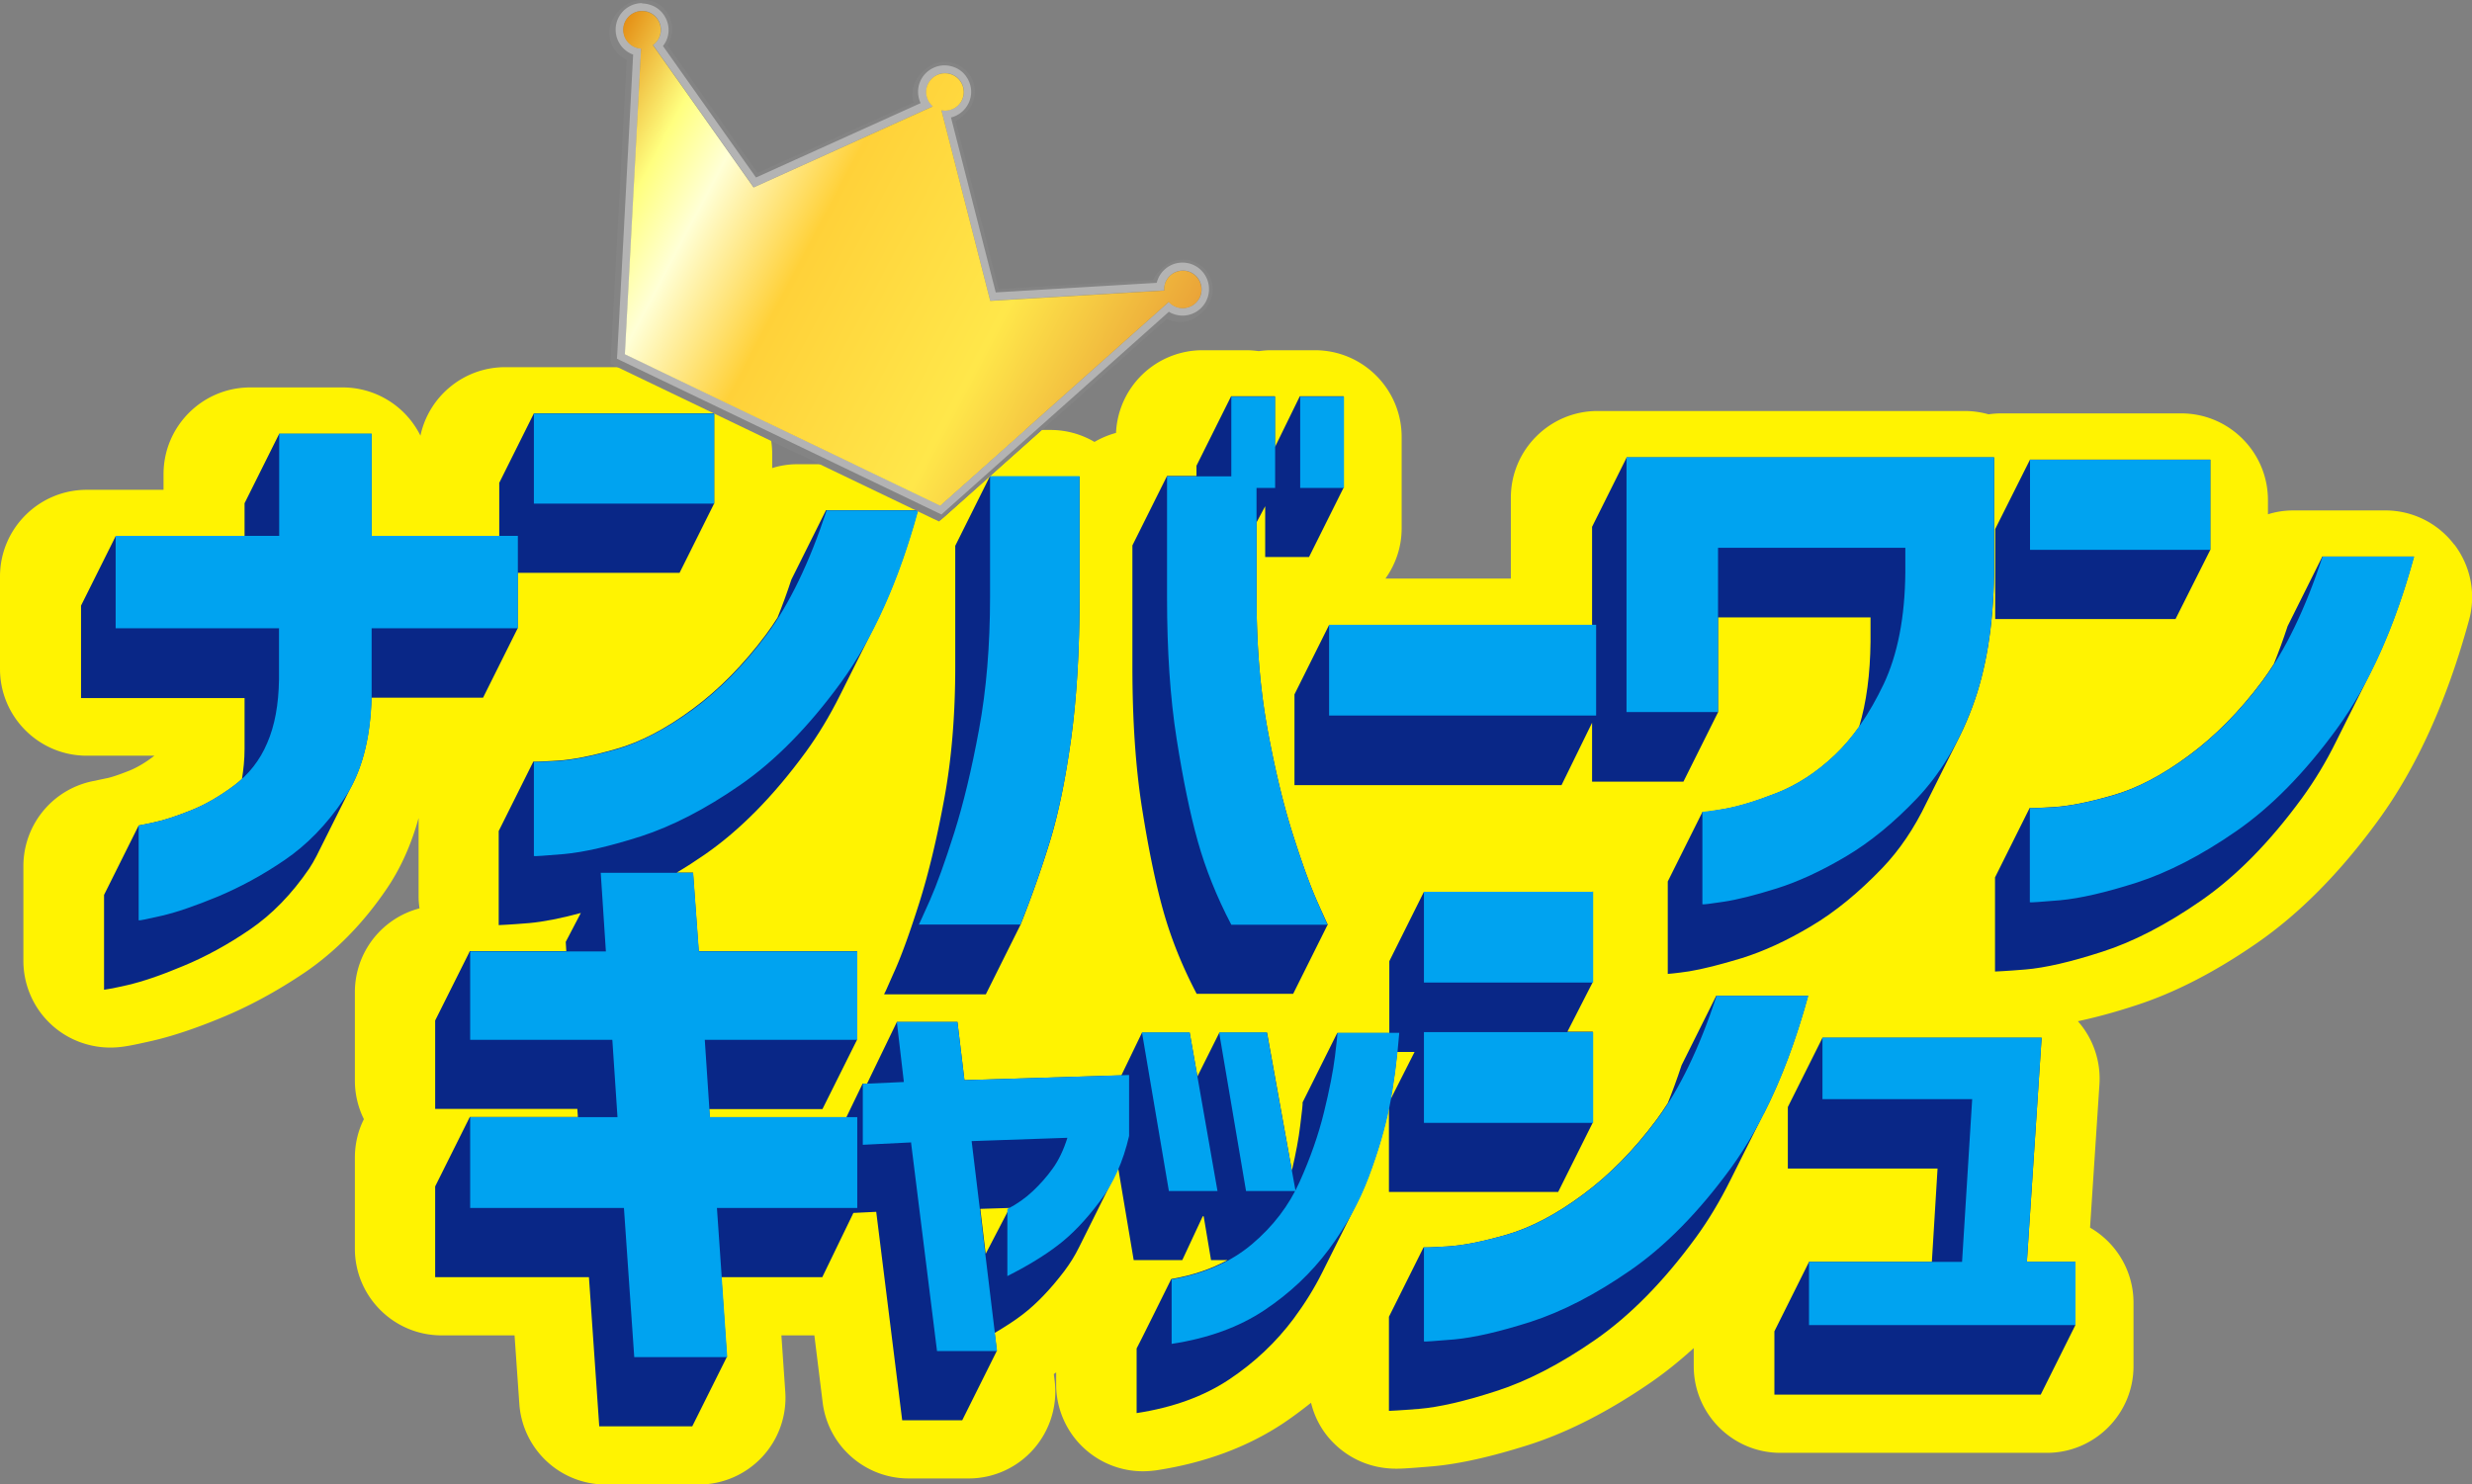 <svg xmlns="http://www.w3.org/2000/svg" id="logo" viewBox="0 0 134.23 80.59"><rect x="0" y="0" width="134.23" height="80.59" fill="#808080" stroke="none"/><defs><linearGradient id="gradation" x1="35" x2="65.53" y1="-22.92" y2="-6.69" gradientTransform="rotate(-.05 32794.397 3921.882)" gradientUnits="userSpaceOnUse"><stop offset="0" stop-color="#e59116"/><stop offset=".14" stop-color="#ffff7f"/><stop offset=".24" stop-color="#ffffd6"/><stop offset=".42" stop-color="#ffd139"/><stop offset=".74" stop-color="#ffe74a"/><stop offset="1" stop-color="#eaa438"/></linearGradient><style>.cls-1,.cls-6{fill:#848484;stroke-width:0}.cls-6{fill:#092787}</style></defs><path d="M133.26 29.57a4.689 4.689 0 0 0-3.74-1.85h-4.99c-.48 0-.94.07-1.38.21v-.77c0-2.6-2.11-4.71-4.71-4.71h-9.79c-.23 0-.45.02-.67.05a4.87 4.87 0 0 0-1.27-.18H86.75c-2.6 0-4.71 2.11-4.71 4.71v4.39h-6.81c.55-.77.88-1.71.88-2.73v-4.96c0-2.6-2.11-4.71-4.71-4.71h-2.38c-.23 0-.45.02-.67.05-.22-.03-.45-.05-.67-.05H65.3a4.7 4.7 0 0 0-4.7 4.49c-.41.11-.81.28-1.17.49a4.69 4.69 0 0 0-2.38-.65h-4.86c-1.53 0-2.88.73-3.74 1.86h-5.14c-.48 0-.94.07-1.38.21v-.77c0-2.6-2.11-4.71-4.71-4.71h-9.79c-2.26 0-4.15 1.6-4.6 3.72a4.712 4.712 0 0 0-4.22-2.62h-5.02c-2.6 0-4.71 2.11-4.71 4.71v.85H4.71C2.11 26.6 0 28.71 0 31.31v5.02c0 2.6 2.11 4.71 4.71 4.71h3.67s-.04.03-.06.05c-.46.35-.9.6-1.29.76-.73.29-1.1.39-1.22.41-.28.06-.49.1-.6.13a4.708 4.708 0 0 0-3.94 4.64v5.15c0 1.25.5 2.46 1.39 3.34.88.88 2.09 1.37 3.33 1.37.58 0 1.06-.09 2.29-.37 1.08-.25 2.32-.66 3.79-1.27 1.5-.62 3-1.44 4.47-2.43 1.69-1.15 3.2-2.69 4.47-4.57.76-1.12 1.33-2.41 1.72-3.83v4.28c0 .21.02.42.05.63a4.702 4.702 0 0 0-3.51 4.55v4.8c0 .76.18 1.47.49 2.1-.32.63-.49 1.35-.49 2.1v4.93c0 2.6 2.11 4.71 4.71 4.71h3.96l.26 3.72a4.702 4.702 0 0 0 4.7 4.38h5.05a4.71 4.71 0 0 0 4.69-5.04l-.21-3.06h1.79l.45 3.64c.29 2.36 2.3 4.13 4.67 4.13h3.26c1.35 0 2.63-.58 3.52-1.59a4.73 4.73 0 0 0 1.15-3.69l-.05-.39s.09-.06.13-.09v.66c0 1.37.6 2.68 1.64 3.57.86.74 1.95 1.14 3.07 1.14.24 0 .47-.02.71-.05 2.65-.4 4.98-1.27 6.93-2.57.52-.35 1.01-.72 1.49-1.1.2.83.62 1.59 1.24 2.2.52.52 1.64 1.38 3.39 1.38.25 0 .59-.01 1.99-.13 1.44-.13 3.14-.51 5.19-1.16 2.13-.68 4.35-1.82 6.62-3.38.8-.55 1.58-1.18 2.35-1.88v.98c0 2.6 2.11 4.71 4.71 4.71h14.46c2.6 0 4.71-2.11 4.71-4.71v-3.44c0-1.74-.95-3.27-2.36-4.08l.51-7.79a4.71 4.71 0 0 0-1.17-3.42c.93-.2 1.95-.47 3.08-.84 2.13-.68 4.35-1.82 6.62-3.39 2.32-1.6 4.54-3.84 6.6-6.67 2.09-2.86 3.75-6.52 4.94-10.89.39-1.42.09-2.93-.8-4.1Z" style="fill:#fff301;stroke-width:0"/><path d="m53.75 25.87-1.88 3.77v6.56c0 2.64-.2 5.04-.6 7.2-.4 2.16-.85 4.04-1.35 5.62-.5 1.58-.94 2.8-1.32 3.66-.27.6-.44 1-.53 1.19a.53.53 0 0 0-.06.13h5.52l1.88-3.77c.61-1.53 1.14-3.04 1.6-4.53.46-1.5.84-3.35 1.15-5.57.3-2.22.46-4.78.46-7.69v-6.56h-4.86ZM72.1 50.22s-.22-.46-.6-1.32c-.38-.86-.82-2.08-1.32-3.66-.5-1.58-.95-3.45-1.35-5.62-.4-2.16-.6-4.57-.6-7.2v-4.05l.47-.88v2.76h2.38l1.88-3.77v-4.96h-2.38l-1.35 2.76v-2.76h-2.38l-1.88 3.77v.56h-1.6l-1.88 3.77v6.56c0 2.91.17 5.47.52 7.69.35 2.22.73 4.07 1.15 5.57.42 1.5 1.02 3.01 1.82 4.53h5.24l1.88-3.77Z" class="cls-6"/><path d="m88.33 24.84-1.88 3.77v5.33H72.17l-1.88 3.77v4.93h14.5l1.66-3.39v3.2h4.96l1.88-3.77v-5.15h8.28v1.32c-.02 1.76-.22 3.3-.62 4.62-.41.58-.85 1.09-1.31 1.53-.99.94-2.05 1.63-3.17 2.07-1.12.44-2.06.73-2.82.86-.76.14-1.17.19-1.21.17l-1.88 3.77v5.02s.43-.03 1.16-.14c.73-.12 1.69-.36 2.87-.72 1.18-.37 2.43-.94 3.75-1.73 1.32-.78 2.6-1.84 3.86-3.15.95-.99 1.75-2.18 2.41-3.56l1.82-3.64c.24-.49.46-1 .66-1.54.75-2 1.15-4.42 1.19-7.26v-6.31H88.32Zm21.9.12-1.89 3.77v4.89h9.79l1.89-3.76v-4.9h-9.79zm15.87 5.27L124.22 34c-.24.73-.49 1.41-.75 2.06-.2.32-.41.62-.62.91-1.22 1.64-2.56 3-4 4.06-1.44 1.07-2.82 1.79-4.13 2.16-1.31.38-2.38.59-3.22.64-.84.05-1.27.07-1.29.05l-1.88 3.77v5.11s.57-.02 1.65-.11 2.46-.41 4.16-.96c1.69-.54 3.49-1.47 5.38-2.78 1.89-1.31 3.72-3.16 5.48-5.57.67-.92 1.3-1.95 1.86-3.09.02-.03 1.8-3.6 1.82-3.64.94-1.85 1.74-3.98 2.4-6.39h-4.99ZM95.78 60.47c.94-1.85 1.74-3.98 2.4-6.39h-4.99l-1.88 3.77c-.24.73-.49 1.41-.75 2.06-.2.32-.41.62-.62.91-1.22 1.64-2.56 3-4 4.06-1.44 1.07-2.82 1.79-4.13 2.17-1.31.38-2.38.59-3.22.64-.84.05-1.27.07-1.29.05l-1.88 3.77v5.11s.57-.02 1.65-.11 2.46-.41 4.16-.96c1.69-.54 3.49-1.47 5.38-2.78 1.89-1.31 3.72-3.16 5.48-5.57.67-.92 1.29-1.95 1.86-3.09.01-.03 1.8-3.6 1.82-3.64ZM28.99 22.45l-1.88 3.77v2.89h-6.93v-5.55h-5.02l-1.88 3.77v1.79h-7L4.4 32.89v5.02h8.88v2.76c0 .58-.06 1.13-.14 1.63-.14.13-.28.25-.43.36-.8.6-1.58 1.05-2.37 1.36-.78.31-1.44.53-1.98.64-.53.12-.81.17-.83.17L5.65 48.6v5.15s.44-.06 1.26-.25c.82-.19 1.83-.53 3.04-1.04 1.21-.5 2.42-1.16 3.62-1.98 1.2-.82 2.27-1.92 3.22-3.31.14-.21.27-.44.39-.67.02-.03 1.8-3.6 1.82-3.64.73-1.31 1.12-2.97 1.17-4.97h6.06l1.88-3.77v-3.01h8.79l1.88-3.77v-4.89h-9.79Z" class="cls-6"/><path d="M86.51 48.43h-9.19l-1.88 3.77v3.9h-2.83l-1.88 3.77c.02.03-.03.46-.13 1.27-.08.67-.23 1.48-.45 2.43l-1.35-7.49h-2.59l-1.19 2.38-.42-2.38h-2.59l-1.12 2.32-8.52.26-.38-3.16H48.7l-1.62 3.35h-.24l-.88 1.82h-7.42l-.03-.44h6.15l1.88-3.77v-4.8h-8.6l-.31-4.27h-.89c.51-.3 1.02-.63 1.54-.99 1.89-1.31 3.72-3.16 5.48-5.57.67-.92 1.29-1.95 1.86-3.09.02-.04 1.8-3.61 1.82-3.64.94-1.85 1.74-3.98 2.4-6.39h-4.99l-1.88 3.77c-.24.73-.49 1.41-.75 2.06-.2.32-.41.62-.62.91-1.22 1.64-2.56 3-4 4.06-1.44 1.07-2.82 1.79-4.13 2.16-1.31.38-2.38.59-3.22.64-.84.05-1.27.07-1.29.05l-1.88 3.77v5.11s.57-.02 1.65-.11c.77-.07 1.71-.25 2.81-.55l-.82 1.57.03.5h-5.24l-.06.13-1.82 3.64v4.8h7.72l.03.44h-5.87l-1.88 3.77v4.93h8.35l.56 8.1h5.05l1.88-3.77-.3-4.33h5.48l1.69-3.49 1.24-.06 1.41 11.32h3.26l1.88-3.77-.12-.97c.57-.34 1.09-.67 1.54-1.02.74-.57 1.49-1.35 2.25-2.35.3-.4.57-.83.8-1.3.02-.04 2.03-4.06 2.12-4.28l.84 4.99h2.64l1.11-2.38h.05l.4 2.38h.9c-.89.49-1.91.83-3.06 1.03 0 0-1.86 3.76-1.88 3.77v3.51c1.97-.3 3.65-.91 5.03-1.83 1.38-.92 2.54-2.02 3.49-3.29.61-.82 1.13-1.66 1.56-2.52l1.82-3.64c.26-.51.49-1.03.69-1.56.51-1.35.88-2.61 1.11-3.79v4.62h9.19l1.88-3.77v-4.93h-1.38l1.38-2.7V48.4ZM53.52 68.08l-.29-2.43 1.59-.05-1.29 2.48Zm21.99-8.38c.14-.79.27-1.65.36-2.57h.94l-1.3 2.57Zm-.01.09v.04-.04Zm37.19 12.18v-3.44h-2.63l.8-12.17h-11.9l-1.88 3.76v3.34h8.13l-.31 5.07h-6.67l-1.88 3.77v3.44h14.46l1.88-3.77z" class="cls-6"/><path d="M15.16 34.12H6.28V29.1h8.88v-5.55h5.02v5.55h7.94v5.02h-7.94v3.77c-.06 2.28-.56 4.12-1.51 5.51-.94 1.39-2.01 2.49-3.22 3.31-1.2.82-2.41 1.47-3.62 1.98-1.21.5-2.23.85-3.04 1.04-.82.19-1.23.27-1.26.25v-5.15s.3-.06.83-.17c.53-.11 1.19-.33 1.98-.64.78-.31 1.57-.77 2.37-1.36.79-.6 1.4-1.36 1.8-2.31.41-.94.62-2.09.64-3.45v-2.76Zm13.83-6.77v-4.89h9.79v4.89h-9.79Zm15.88.37h4.99c-1.05 3.83-2.45 6.95-4.2 9.35-1.76 2.41-3.58 4.26-5.48 5.57-1.89 1.31-3.69 2.23-5.38 2.78-1.69.54-3.08.86-4.16.96-1.08.09-1.63.13-1.65.11v-5.11s.45 0 1.29-.05c.84-.05 1.91-.27 3.22-.64 1.31-.38 2.68-1.1 4.13-2.16 1.44-1.07 2.78-2.42 4-4.06 1.22-1.64 2.31-3.89 3.25-6.73Zm5.02 22.5s.22-.46.6-1.32c.38-.86.82-2.08 1.32-3.66.5-1.58.95-3.45 1.35-5.62.4-2.16.6-4.57.6-7.2v-6.56h4.86v6.56c0 2.91-.15 5.47-.46 7.69-.3 2.22-.69 4.07-1.15 5.57-.46 1.5-.99 3.01-1.6 4.53h-5.52Zm22.21 0h-5.24c-.8-1.53-1.4-3.04-1.82-4.53-.42-1.5-.8-3.35-1.15-5.57-.35-2.22-.52-4.78-.52-7.69v-6.56h4.86v6.56c0 2.64.2 5.04.6 7.2.4 2.16.85 4.04 1.35 5.62.5 1.58.94 2.8 1.32 3.66.38.86.57 1.3.6 1.32ZM66.86 26.5v-4.96h2.38v4.96h-2.38Zm3.74 0v-4.96h2.38v4.96H70.6Zm1.57 12.36v-4.93h14.5v4.93h-14.5Zm21.11-.19h-4.96V24.83h19.96v6.31c-.04 2.84-.44 5.27-1.19 7.26-.75 2-1.76 3.66-3.01 4.97-1.26 1.32-2.54 2.37-3.86 3.15-1.32.78-2.57 1.36-3.75 1.73-1.18.37-2.14.61-2.87.72-.73.11-1.12.16-1.16.14v-5.02s.44-.04 1.21-.17c.76-.14 1.7-.42 2.82-.86 1.12-.44 2.18-1.13 3.17-2.07.99-.94 1.87-2.22 2.64-3.83.76-1.61 1.16-3.64 1.18-6.09v-1.32H93.29v8.91Zm16.95-8.81v-4.89h9.79v4.89h-9.79Zm15.87.37h4.99c-1.05 3.83-2.45 6.95-4.2 9.35-1.76 2.41-3.58 4.26-5.48 5.57-1.89 1.31-3.69 2.23-5.38 2.78-1.69.54-3.08.86-4.16.96-1.08.09-1.63.13-1.65.11v-5.11s.45 0 1.29-.05c.84-.05 1.91-.27 3.22-.64 1.31-.38 2.68-1.1 4.13-2.16 1.44-1.07 2.78-2.42 4-4.06 1.22-1.64 2.31-3.89 3.25-6.73ZM25.53 65.6v-4.93h8l-.28-4.2h-7.72v-4.8h7.37l-.28-4.27h5.02l.31 4.27h8.6v4.8h-8.28l.28 4.2h8v4.93h-7.62l.56 8.1h-5.05l-.56-8.1h-8.35Zm23.96-3.56-2.64.13v-3.31l2.23-.1-.38-3.26h3.29l.38 3.16 8.94-.28v3.31c-.32 1.39-.85 2.58-1.61 3.58-.75 1-1.5 1.78-2.25 2.35-.74.57-1.66 1.13-2.75 1.68v-3.64c.54-.28 1-.61 1.39-.98.39-.37.75-.77 1.07-1.22.32-.44.59-1 .8-1.67l-5.2.18 1.38 11.4h-3.26l-1.41-11.32Zm15.11-5.97 1.51 8.61h-2.64l-1.46-8.61h2.59Zm-.98 16.92v-3.51c1.76-.3 3.21-.94 4.36-1.91 1.15-.97 2.01-2.1 2.59-3.39.58-1.29 1.02-2.54 1.32-3.77.3-1.22.5-2.24.6-3.05.1-.81.14-1.23.13-1.27h3.36c-.12 1.49-.29 2.82-.53 4-.23 1.18-.61 2.45-1.12 3.82-.51 1.36-1.24 2.68-2.18 3.95-.95 1.27-2.11 2.37-3.49 3.29-1.38.92-3.06 1.53-5.03 1.83Zm5.17-16.92 1.56 8.61h-2.69l-1.46-8.61h2.59Zm8.53-2.71v-4.93h9.19v4.93h-9.19Zm15.88.72h4.99c-1.05 3.83-2.45 6.94-4.2 9.35-1.76 2.41-3.58 4.26-5.48 5.57-1.89 1.31-3.69 2.23-5.38 2.78-1.69.54-3.08.86-4.16.96-1.08.09-1.63.13-1.65.11v-5.11s.45 0 1.29-.05c.84-.05 1.91-.27 3.22-.64 1.31-.38 2.68-1.1 4.13-2.17 1.44-1.07 2.78-2.42 4-4.06 1.22-1.64 2.31-3.89 3.25-6.73Zm-15.88 6.9v-4.93h9.19v4.93h-9.19Zm20.91 10.99v-3.44h8.31l.55-8.84h-8.13v-3.34h11.9l-.8 12.17h2.64v3.44H98.24Z" style="fill:#00a3f0;stroke-width:0"/><path d="M34.7.76a1.02 1.02 0 0 1 .92 1.46c-.08.16-.2.29-.33.39l5.47 7.73 9.73-4.4c-.35-.29-.47-.79-.26-1.22.18-.36.54-.58.92-.58a1.02 1.02 0 0 1 .92 1.46c-.17.36-.54.57-.92.57-.07 0-.13 0-.2-.02L53.6 16.5l9.45-.56c-.01-.17.02-.34.09-.5.18-.36.54-.58.92-.58a1.02 1.02 0 0 1 .92 1.46c-.18.36-.54.58-.92.58-.15 0-.3-.03-.44-.1a.963.963 0 0 1-.32-.24L50.89 27.62l-8.56-4.11-8.56-4.11.88-16.6a.94.94 0 0 1-.39-.1 1.02 1.02 0 0 1-.48-1.36c.18-.36.54-.58.92-.58m0-.59a1.61 1.61 0 0 0-.7 3.06s.02 0 .03.01l-.86 16.12-.02.4.36.17 8.56 4.11 8.56 4.11.36.17.3-.26 12.05-10.74s.02 0 .03.01a1.61 1.61 0 1 0 1.4-2.9 1.61 1.61 0 0 0-2.15.75c-.03.06-.06.13-.08.19l-8.48.5-2.36-9.21c.39-.14.72-.43.9-.82.19-.39.21-.83.07-1.23-.14-.41-.43-.73-.82-.92a1.61 1.61 0 0 0-2.15.75c-.19.39-.2.82-.07 1.21l-8.66 3.91-4.9-6.93a1.595 1.595 0 0 0 .17-1.41c-.14-.41-.43-.73-.82-.92a1.53 1.53 0 0 0-.7-.16Z" class="cls-1"/><path d="M34.79.68a1.02 1.02 0 0 1 .92 1.46c-.08.16-.2.29-.33.39l5.47 7.73 9.73-4.4c-.35-.29-.47-.79-.26-1.22.18-.36.54-.58.92-.58a1.02 1.02 0 0 1 .92 1.46c-.17.36-.54.57-.92.57-.07 0-.13 0-.2-.02l2.65 10.35 9.45-.56c-.01-.17.02-.34.09-.5.18-.36.54-.58.92-.58a1.02 1.02 0 0 1 .92 1.46c-.18.36-.54.58-.92.58-.15 0-.3-.03-.44-.1a.963.963 0 0 1-.32-.24L50.98 27.54l-8.56-4.11-8.56-4.11.88-16.6a.94.94 0 0 1-.39-.1 1.02 1.02 0 0 1-.48-1.36c.18-.36.54-.58.92-.58m0-.6a1.61 1.61 0 0 0-.7 3.06s.02 0 .03.01l-.86 16.12-.02.4.36.17 8.56 4.11 8.56 4.11.36.17.3-.26 12.05-10.74s.02 0 .03.01a1.61 1.61 0 1 0 1.4-2.9 1.61 1.61 0 0 0-2.15.75c-.03.06-.06.13-.08.19l-8.48.5-2.36-9.21c.39-.14.72-.43.9-.82.19-.39.21-.83.07-1.23-.14-.41-.43-.73-.82-.92a1.61 1.61 0 0 0-2.15.75c-.19.39-.2.82-.07 1.21l-8.66 3.91-4.9-6.93a1.595 1.595 0 0 0 .17-1.41c-.14-.41-.43-.73-.82-.92a1.53 1.53 0 0 0-.7-.16Z" class="cls-1"/><path d="M34.87.59a1.02 1.02 0 0 1 .92 1.46c-.08.16-.2.29-.33.39l5.47 7.73 9.73-4.4c-.35-.29-.47-.79-.26-1.22.18-.36.54-.58.92-.58a1.02 1.02 0 0 1 .92 1.46c-.17.36-.54.57-.92.57-.07 0-.13 0-.2-.02l2.65 10.35 9.45-.56c-.01-.17.02-.34.09-.5.18-.36.54-.58.92-.58a1.02 1.02 0 0 1 .92 1.46c-.18.36-.54.58-.92.58-.15 0-.3-.03-.44-.1a.963.963 0 0 1-.32-.24L51.06 27.45l-8.56-4.11-8.56-4.11.88-16.6a.94.94 0 0 1-.39-.1 1.02 1.02 0 0 1-.48-1.36c.18-.36.54-.58.92-.58m0-.59a1.61 1.61 0 0 0-.7 3.06s.02 0 .03.01l-.86 16.12-.02.4.36.17 8.56 4.11 8.56 4.11.36.17.3-.26 12.05-10.74s.02 0 .03.01a1.61 1.61 0 1 0 1.4-2.9 1.61 1.61 0 0 0-2.15.75c-.03.06-.06.13-.08.19l-8.48.5-2.36-9.21c.39-.14.72-.43.9-.82.19-.39.21-.83.07-1.23-.14-.41-.43-.73-.82-.92a1.61 1.61 0 0 0-2.15.75c-.19.39-.2.82-.07 1.21l-8.66 3.91-4.9-6.93a1.595 1.595 0 0 0 .17-1.41c-.14-.41-.43-.73-.82-.92a2.28 2.28 0 0 0-.72-.13Z" class="cls-1"/><path d="M34.87.59a1.02 1.02 0 0 1 .92 1.46c-.08.16-.2.29-.33.39l5.47 7.73 9.73-4.4c-.35-.29-.47-.79-.26-1.22.18-.36.54-.58.92-.58a1.02 1.02 0 0 1 .92 1.46c-.17.36-.54.57-.92.57-.07 0-.13 0-.2-.02l2.65 10.35 9.45-.56c-.01-.17.02-.34.09-.5.18-.36.54-.58.92-.58a1.02 1.02 0 0 1 .92 1.46c-.18.36-.54.58-.92.58-.15 0-.3-.03-.44-.1a.963.963 0 0 1-.32-.24L51.06 27.45l-8.56-4.11-8.56-4.11.88-16.6a.94.94 0 0 1-.39-.1 1.02 1.02 0 0 1-.48-1.36c.18-.36.54-.58.92-.58m0-.42v.42-.42a1.44 1.44 0 0 0-.62 2.74c.04.02.08.04.13.05l-.86 16.24-.02.28.25.12 8.56 4.11 8.56 4.11.25.12.21-.19 12.14-10.82s.08.05.12.07c.2.09.41.14.62.14a1.44 1.44 0 1 0-1.3-2.06c-.04.09-.08.19-.1.28l-8.74.52-2.43-9.5c.41-.1.76-.38.95-.77.17-.35.19-.74.06-1.1-.13-.36-.39-.66-.74-.82-.2-.09-.41-.14-.62-.14-.55 0-1.06.32-1.3.82-.19.4-.18.85 0 1.23l-8.94 4.04L36 2.5c.06-.08.11-.16.16-.25.17-.35.19-.74.06-1.1-.13-.36-.39-.66-.74-.82-.2-.09-.41-.14-.62-.14Z" style="fill:#b3b3b3;stroke-width:0"/><path d="M64.67 14.8c-.51-.24-1.11-.03-1.36.48a.97.97 0 0 0-.09.5l-9.45.56-2.65-10.35c.44.09.91-.13 1.11-.55.24-.51.03-1.11-.48-1.36-.51-.24-1.11-.03-1.36.48-.21.43-.08.92.26 1.22l-9.73 4.4-5.47-7.73c.14-.1.25-.22.33-.39.24-.51.03-1.11-.48-1.36-.51-.24-1.11-.03-1.36.48a1.022 1.022 0 0 0 .87 1.46l-.88 16.6 8.56 4.11 8.56 4.11L63.46 16.4a1.022 1.022 0 0 0 1.68-.24c.24-.51.03-1.11-.48-1.36Z" style="fill:url(#gradation);stroke-width:0"/></svg>